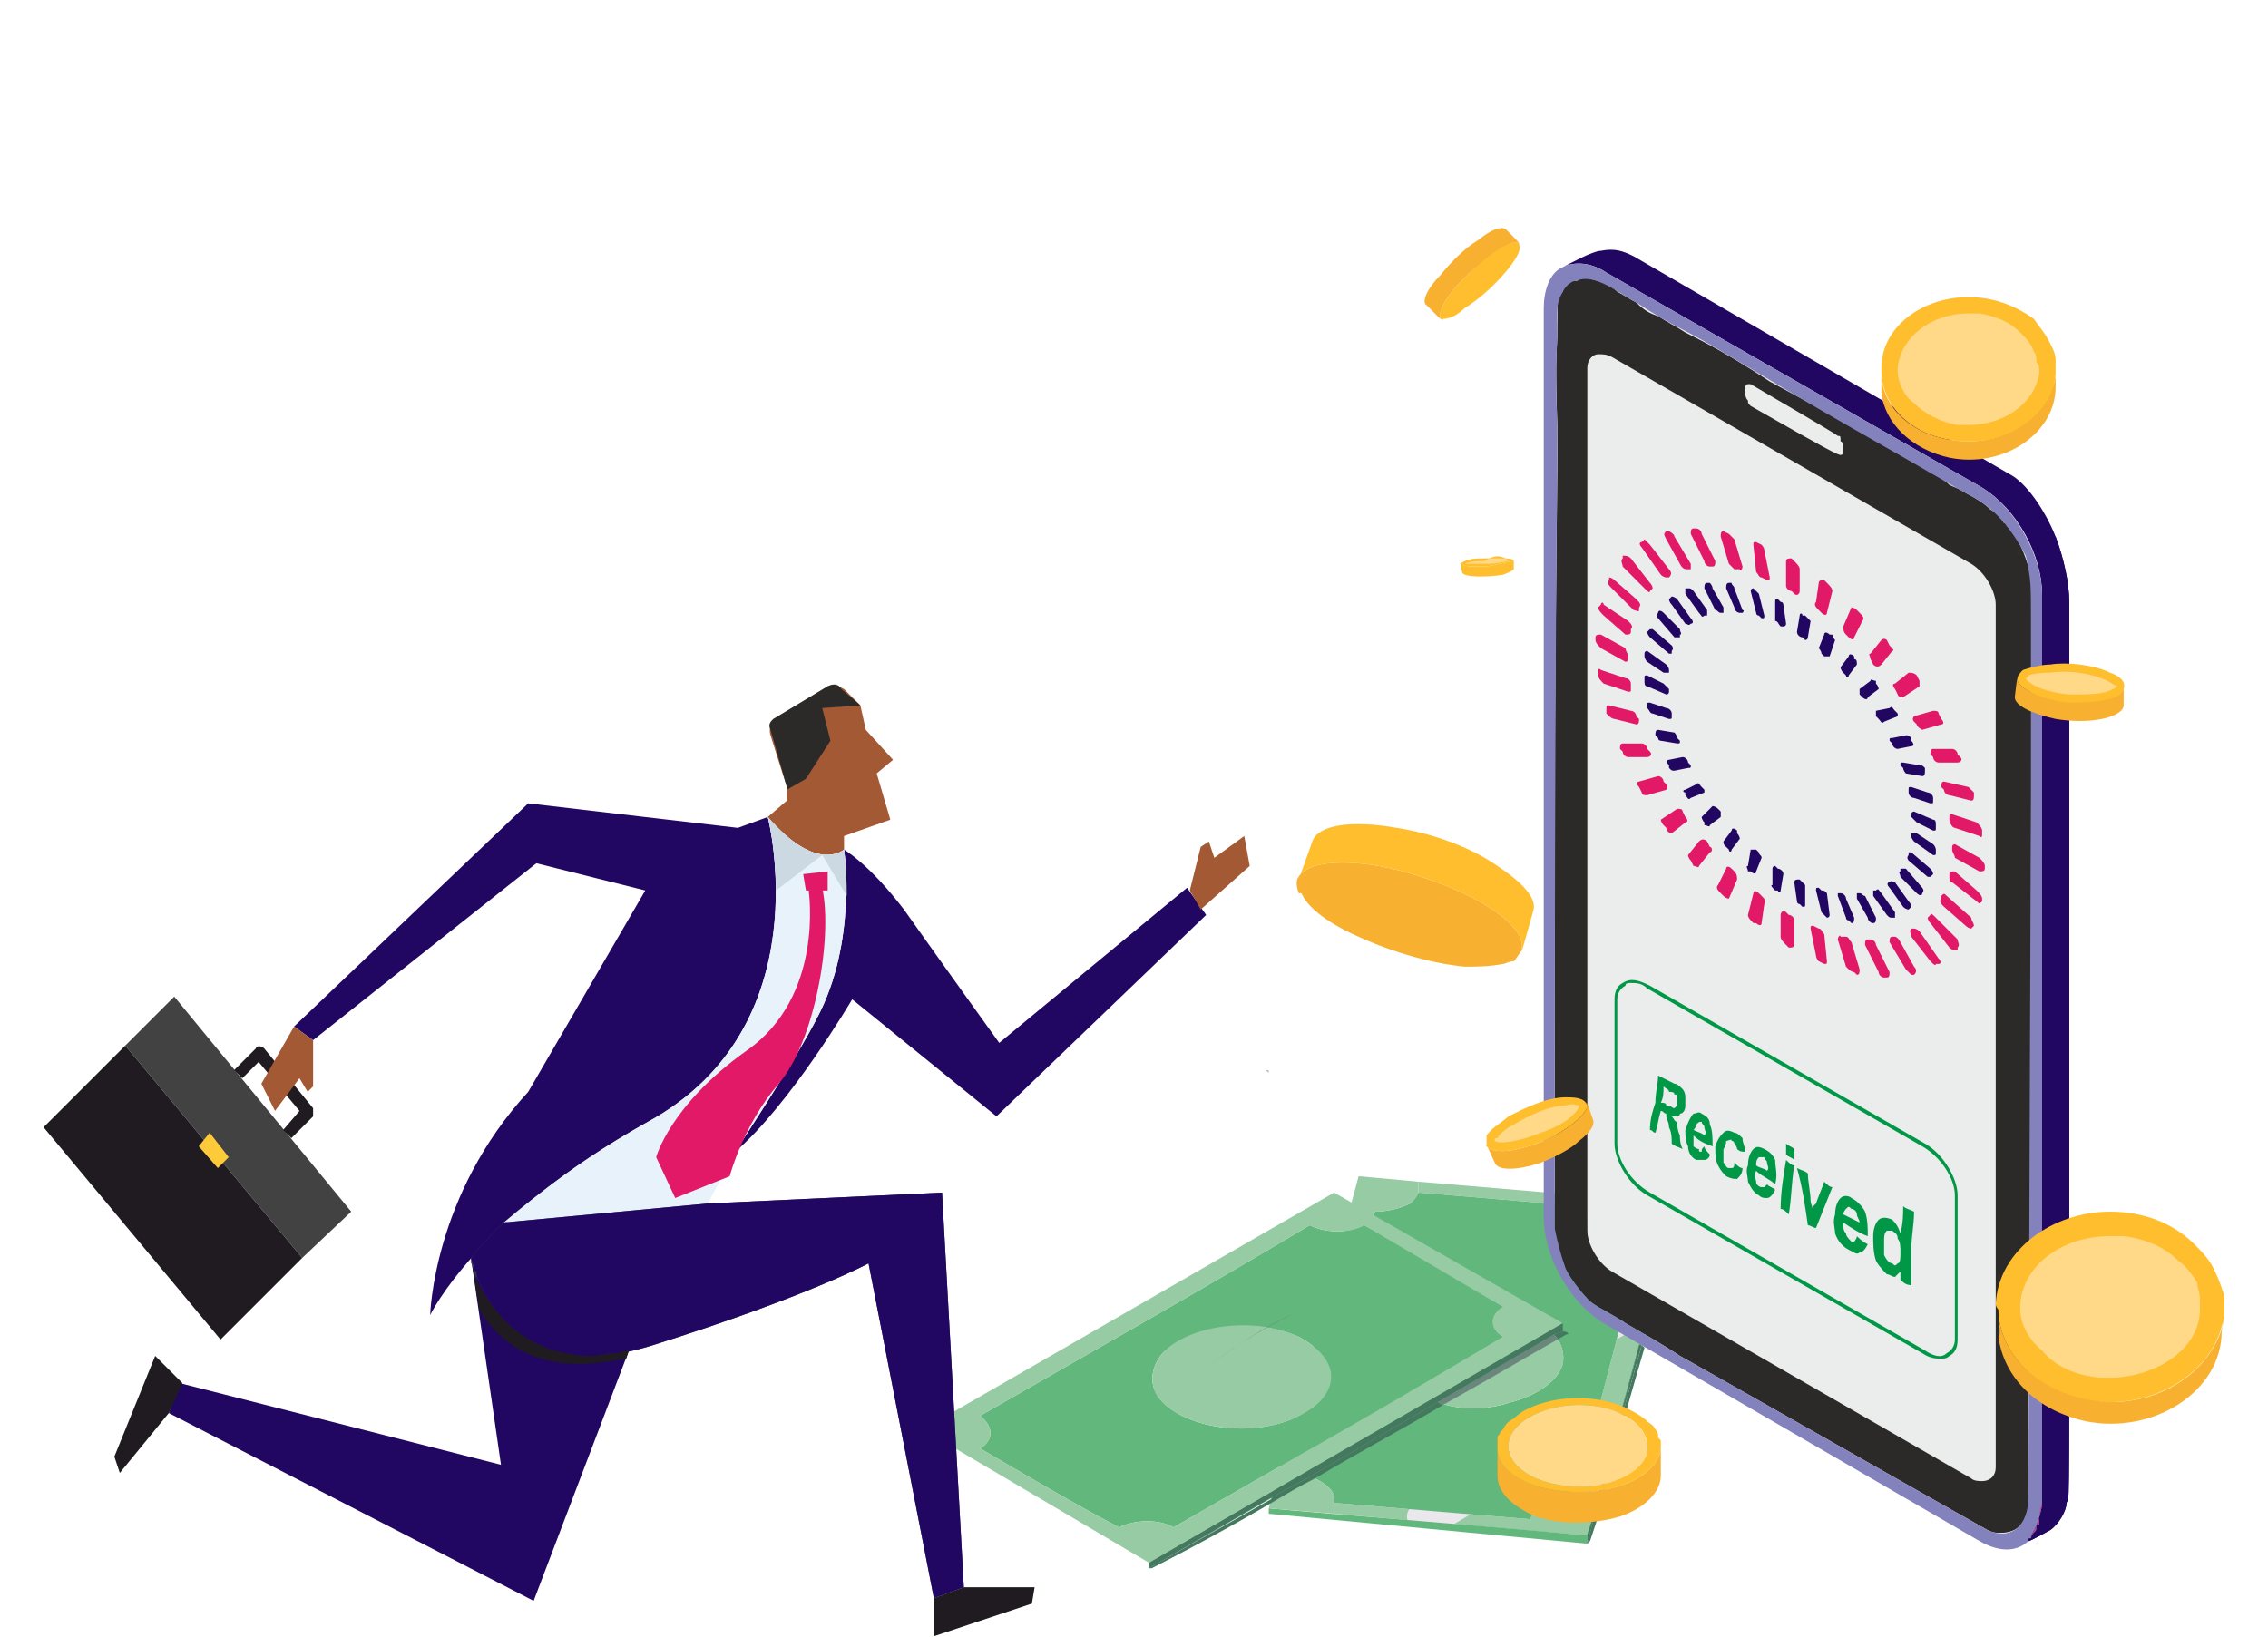 <?xml version="1.0" encoding="UTF-8"?>
<!DOCTYPE svg PUBLIC "-//W3C//DTD SVG 1.1//EN" "http://www.w3.org/Graphics/SVG/1.1/DTD/svg11.dtd">
<!-- Creator: CorelDRAW X7 -->
<svg xmlns="http://www.w3.org/2000/svg" xml:space="preserve" width="38.705mm" height="27.939mm" version="1.1" style="shape-rendering:geometricPrecision; text-rendering:geometricPrecision; image-rendering:optimizeQuality; fill-rule:evenodd; clip-rule:evenodd"
viewBox="0 0 833 601"
 xmlns:xlink="http://www.w3.org/1999/xlink">
 <defs>
  <style type="text/css">
   <![CDATA[
    .fil36 {fill:none}
    .fil16 {fill:#EBECEC}
    .fil17 {fill:#2B2A29}
    .fil20 {fill:#434242;fill-rule:nonzero}
    .fil28 {fill:#2B2A29;fill-rule:nonzero}
    .fil22 {fill:#FDCA3A;fill-rule:nonzero}
    .fil24 {fill:#E7F2FB;fill-rule:nonzero}
    .fil26 {fill:#CDD9E2;fill-rule:nonzero}
    .fil18 {fill:#8382BD;fill-rule:nonzero}
    .fil29 {fill:#258C94;fill-rule:nonzero}
    .fil25 {fill:#384860;fill-rule:nonzero}
    .fil30 {fill:#323B4B;fill-rule:nonzero}
    .fil21 {fill:#1F1B20;fill-rule:nonzero}
    .fil32 {fill:#009846;fill-rule:nonzero}
    .fil15 {fill:#210762;fill-rule:nonzero}
    .fil13 {fill:#344E5D;fill-rule:nonzero}
    .fil6 {fill:#44795F;fill-rule:nonzero}
    .fil14 {fill:#596572;fill-rule:nonzero}
    .fil5 {fill:#61B77C;fill-rule:nonzero}
    .fil8 {fill:#6A867D;fill-rule:nonzero}
    .fil0 {fill:#96CBA3;fill-rule:nonzero}
    .fil3 {fill:#9FB3C0;fill-rule:nonzero}
    .fil23 {fill:#A35934;fill-rule:nonzero}
    .fil7 {fill:#A599B5;fill-rule:nonzero}
    .fil9 {fill:#B1A4C0;fill-rule:nonzero}
    .fil19 {fill:#B44C8D;fill-rule:nonzero}
    .fil4 {fill:#B4A8C3;fill-rule:nonzero}
    .fil27 {fill:#E21967;fill-rule:nonzero}
    .fil31 {fill:#E21967;fill-rule:nonzero}
    .fil1 {fill:#EAE8ED;fill-rule:nonzero}
    .fil2 {fill:#EEA19C;fill-rule:nonzero}
    .fil10 {fill:#F8B031;fill-rule:nonzero}
    .fil11 {fill:#FFBE2D;fill-rule:nonzero}
    .fil12 {fill:#FFD888;fill-rule:nonzero}
    .fil34 {fill:url(#id0)}
    .fil33 {fill:url(#id1)}
    .fil35 {fill:url(#id2)}
   ]]>
  </style>
  <linearGradient id="id0" gradientUnits="userSpaceOnUse" x1="641.459" y1="361.086" x2="642.741" y2="361.086">
   <stop offset="0" style="stop-opacity:1; stop-color:#A38BCD"/>
   <stop offset="1" style="stop-opacity:1; stop-color:#9883BC"/>
  </linearGradient>
  <linearGradient id="id1" gradientUnits="userSpaceOnUse" xlink:href="#id0" x1="628.156" y1="321.821" x2="629.922" y2="321.821">
  </linearGradient>
  <linearGradient id="id2" gradientUnits="userSpaceOnUse" xlink:href="#id0" x1="645.643" y1="320.819" x2="646.258" y2="320.819">
  </linearGradient>
 </defs>
 <g id="Layer_x0020_1">
  <g id="_961669192">
   <path class="fil0" d="M562 558c1,-3 5,-5 9,-6 2,-1 5,-1 7,0 9,-33 17,-66 26,-98 -3,-1 -7,-2 -9,-4 -2,-2 -3,-4 -3,-6 -23,-2 -47,-4 -71,-6l0 -4 95 8c0,1 -32,121 -33,122l-93 -8 0 -4c24,2 48,4 72,6z"/>
   <path class="fil1" d="M716 322l5 1c0,0 1,0 1,0l4 -2c1,0 2,0 2,1l0 3c0,0 0,0 1,0l4 2c1,0 1,1 0,1l-5 1c-1,0 -1,0 -1,0l-2 3c0,1 -1,1 -2,1l-3 -3c0,0 -1,0 -1,0l-5 0c-1,0 -2,-1 -1,-1l3 -3c0,0 0,0 0,0l-2 -3c0,-1 1,-1 2,-1z"/>
   <path class="fil1" d="M737 310l5 1c0,0 0,0 1,0l4 -2c1,0 2,0 2,1l0 3c0,0 0,0 0,0l5 2c0,0 0,1 -1,1l-5 1c0,0 0,0 0,1l-2 2c0,1 -2,1 -2,1l-3 -3c0,0 -1,0 -1,0l-5 0c-1,0 -2,-1 -1,-1l3 -3c0,0 0,0 0,0l-2 -3c0,-1 1,-1 2,-1z"/>
   <path class="fil1" d="M585 543l5 1c0,0 0,0 1,0l4 -2c1,0 2,0 2,1l0 3c0,0 0,0 0,0l5 2c0,0 0,1 -1,1l-5 1c0,0 0,0 -1,1l-1 3c0,0 -2,0 -2,0l-3 -3c-1,0 -1,0 -1,0l-5 0c-1,0 -2,-1 -1,-1l3 -2c0,-1 0,-1 0,-1l-2 -3c0,-1 1,-1 2,-1z"/>
   <path class="fil1" d="M647 507l5 1c0,0 1,0 1,0l4 -2c1,0 2,0 2,1l0 3c0,0 0,0 1,0l4 2c1,1 0,1 -1,1l-5 1c0,0 0,1 0,1l-2 3c0,0 -2,0 -2,0l-3 -3c0,0 -1,0 -1,0l-5 0c-1,0 -2,-1 -1,-1l3 -2c0,-1 0,-1 0,-1l-2 -3c0,0 1,-1 2,-1z"/>
   <path class="fil1" d="M668 495l5 1c0,0 0,0 1,0l4 -2c1,0 2,0 2,1l0 3c0,0 0,0 0,0l4 2c1,1 1,1 0,1l-5 1c0,0 -1,1 -1,1l-1 3c0,0 -2,0 -2,0l-3 -3c-1,0 -1,0 -1,0l-6 0c-1,0 -1,-1 -1,-1l4 -2c0,-1 0,-1 0,-1l-2 -3c0,0 1,-1 2,-1z"/>
   <path class="fil1" d="M665 267l-32 19c-3,2 -9,2 -13,0 -3,-2 -3,-5 0,-7l32 -19c4,-2 10,-2 13,0 4,2 4,5 0,7z"/>
   <path class="fil1" d="M452 508l-58 34c-3,2 -9,2 -13,0 -3,-2 -3,-6 0,-8l58 -33c4,-2 10,-2 13,0 4,2 4,5 0,7z"/>
   <path class="fil1" d="M603 454l-110 64c-3,2 -9,2 -13,0 -3,-3 -3,-6 0,-8l110 -63c4,-2 9,-2 13,0 3,2 3,5 0,7z"/>
   <path class="fil1" d="M671 415l-32 18c-4,2 -9,2 -13,0 -3,-2 -3,-5 0,-7l32 -19c4,-2 9,-2 13,0 4,3 4,6 0,8z"/>
   <path class="fil1" d="M620 477l-58 33c-3,2 -9,2 -13,0 -3,-2 -3,-5 0,-7l58 -34c4,-2 10,-2 13,0 4,2 4,6 0,8z"/>
   <path class="fil1" d="M568 474l-110 63c-3,2 -9,2 -12,0 -4,-2 -4,-5 0,-7l109 -64c4,-2 9,-2 13,0 3,2 3,6 0,8z"/>
   <path class="fil1" d="M708 393l-110 63c-3,2 -9,2 -12,0l0 0c-4,-2 -4,-5 0,-7l109 -64c4,-2 9,-2 13,0 3,2 3,6 0,8z"/>
   <path class="fil1" d="M564 542l-32 19c-2,0 -7,-1 -13,0 -3,-2 -3,-6 0,-8l32 -18c4,-2 10,-2 13,0 4,2 4,5 0,7z"/>
   <path class="fil1" d="M658 389l-32 18c-4,2 -10,2 -13,0 -4,-2 -4,-5 0,-7l32 -19c4,-2 9,-2 13,0 3,2 3,6 0,8z"/>
   <path class="fil1" d="M715 280l-32 19c-3,2 -9,2 -13,0 -3,-2 -3,-6 0,-8l32 -18c4,-2 10,-2 13,0 4,2 4,5 0,7z"/>
   <path class="fil2" d="M497 461c0,0 0,1 0,3 1,1 1,2 1,2 2,-1 6,-8 8,-6 2,2 1,7 -1,10 -3,4 -7,5 -9,3 -2,-2 -1,-9 1,-12z"/>
   <path class="fil3" d="M454 389c0,-1 0,-1 0,-1 0,0 0,-1 0,-1 0,-1 0,1 0,2z"/>
   <path class="fil4" d="M466 394c0,0 0,0 0,0 0,-1 0,-1 -1,-1 0,0 0,0 1,1z"/>
   <path class="fil5" d="M466 554c21,2 86,7 117,10 0,1 0,2 0,3l-117 -11 0 -2z"/>
   <path class="fil5" d="M574 501c1,-6 -2,-11 -7,-14 -13,-10 -38,-10 -51,-1 -5,4 -9,9 -7,15 2,8 11,12 19,14 8,3 18,3 27,0 8,-2 17,-7 19,-14zm30 -47c-9,32 -17,65 -26,98 -2,-1 -5,-1 -7,0 -4,1 -8,3 -9,6 -24,-2 -48,-4 -72,-6 1,-4 -3,-7 -7,-9 -2,0 -3,0 -5,0 9,-33 18,-66 27,-98 4,0 9,-1 13,-3 1,-1 2,-2 3,-4 24,2 48,4 71,6 0,2 1,4 3,6 2,2 6,3 9,4z"/>
   <path class="fil5" d="M616 442l0 3 -33 122c0,-1 0,-2 0,-3 0,0 33,-121 33,-122z"/>
   <path class="fil0" d="M567 487c5,3 8,8 7,14 -2,7 -11,12 -19,14 -9,3 -19,3 -27,0 -8,-2 -17,-6 -19,-14 -2,-6 2,-11 7,-15 13,-9 38,-9 51,1z"/>
   <path class="fil0" d="M521 434l0 4c-1,2 -2,3 -3,4 -4,2 -9,3 -13,3 -9,32 -18,65 -27,98 2,0 3,0 5,0 4,2 8,5 7,9l0 4 -24 -2 33 -122 22 2z"/>
   <path class="fil6" d="M583 567l0 0 4 -16 1 0c0,0 0,0 0,0 0,0 0,0 1,0 -3,9 -5,15 -5,15l-1 1zm0 -3l0 0c0,0 0,0 0,0zm0 0l1 -3 0 0 0 0c1,-2 2,-6 3,-10l0 0c-2,8 -4,12 -4,13zm7 -20c0,0 0,0 0,0l-1 0 14 -50 1 1c-5,17 -10,35 -14,49 0,0 0,0 0,0zm-1 0l0 0c3,-14 9,-33 13,-50l0 0c-4,17 -10,36 -13,50z"/>
   <path class="fil7" d="M589 551c-1,0 -1,0 -1,0 0,0 0,0 0,0l-1 0 2 -7 1 0c0,0 0,0 0,0 0,0 0,0 0,0 0,3 -1,5 -1,7zm-2 0c0,-2 1,-5 2,-7l0 0c-1,2 -2,5 -2,7l0 0z"/>
   <path class="fil6" d="M583 567l0 -3 0 0c0,0 0,0 0,0l0 0c0,-1 2,-5 4,-13 0,-2 1,-5 2,-7 3,-14 9,-33 13,-50l1 0 -14 50 -2 7 -4 16z"/>
   <path class="fil8" d="M584 561l0 0 0 0zm0 0l18 -67 0 0c-4,17 -10,36 -13,50 -1,2 -2,5 -2,7 -1,4 -2,8 -3,10z"/>
   <path class="fil5" d="M479 519c14,-8 13,-20 -2,-28 -9,-4 -20,-5 -29,-3 -8,1 -16,4 -21,9 -5,6 -5,13 0,18 11,11 37,13 52,4zm22 -69c17,10 34,20 51,30 -5,3 -5,8 0,11 -40,24 -81,47 -121,70 -5,-3 -14,-3 -20,0 -17,-9 -34,-19 -51,-29 5,-3 5,-8 0,-12 40,-23 81,-46 121,-70 6,3 15,3 20,0z"/>
   <path class="fil0" d="M477 491c15,8 16,20 2,28 -15,9 -41,7 -52,-4 -5,-5 -5,-12 0,-18 9,-10 33,-14 50,-6z"/>
   <polygon class="fil5" points="574,489 422,576 422,574 574,486 "/>
   <path class="fil0" d="M360 532c17,10 34,20 51,29 6,-3 15,-3 20,0 40,-23 81,-46 121,-70 -5,-3 -5,-8 0,-11 -17,-10 -34,-20 -51,-30 -5,3 -14,3 -20,0 -40,24 -81,47 -121,70 5,4 5,9 0,12zm62 42l-83 -49 151 -87 84 48 -152 88z"/>
   <polygon class="fil9" points="423,576 422,576 467,550 467,550 "/>
   <path class="fil6" d="M423 576l-1 0 46 -26 -1 2c-24,14 -44,24 -44,24z"/>
   <path class="fil6" d="M483 543c-1,0 -2,0 -3,0l48 -28c0,0 0,0 0,0 1,0 1,1 2,1 -15,9 -32,18 -47,27zm89 -51c0,-1 -1,-1 -1,-2l3 -1 0 -3 0 3c0,0 2,0 2,1 -1,0 -2,1 -4,2z"/>
   <path class="fil8" d="M530 516c-1,0 -1,-1 -2,-1 0,0 0,0 0,0l43 -25c0,1 1,1 1,2 -9,5 -24,14 -42,24z"/>
   <path class="fil6" d="M467 552l0 -2 0 0 13 -7c1,0 2,0 3,0 -6,3 -11,6 -16,9z"/>
   <polygon class="fil6" points="422,576 422,574 574,486 574,489 571,490 528,515 480,543 467,550 "/>
   <path class="fil10" d="M550 542c0,-4 0,-7 0,-11 0,1 0,1 0,2 1,9 14,15 30,15 16,0 29,-7 30,-16 0,0 0,0 0,-1 0,4 0,7 0,11 0,6 -6,12 -15,15 -10,3 -22,3 -31,0 -9,-4 -14,-9 -14,-15z"/>
   <path class="fil11" d="M605 533l0 0c0,-1 0,-1 0,-1 0,7 -10,13 -22,14 -1,0 -2,0 -3,0 -14,0 -25,-6 -26,-14 0,0 0,-1 0,-1 0,-8 12,-15 26,-15 14,0 25,7 25,15 0,1 0,2 0,2zm5 -4c0,0 -1,-1 -1,-1 0,0 0,-1 0,-1l0 0c0,-1 -1,-2 -1,-2 -1,-2 -2,-2 -3,-3l0 0c0,0 -2,-2 -6,-4l0 0c-11,-6 -28,-6 -39,0 0,0 -2,1 -4,3 -2,1 -3,2 -4,4 0,0 -1,1 -1,1 0,1 -1,1 -1,2 0,1 0,3 0,4 0,0 0,1 0,1 1,9 14,15 30,15 16,0 29,-7 30,-16 0,-1 0,-2 0,-3z"/>
   <path class="fil12" d="M605 533l0 0c0,-1 0,-1 0,-1 0,7 -10,13 -22,14 -1,0 -2,0 -3,0 -14,0 -25,-6 -26,-14 0,0 0,-1 0,-1 0,-8 12,-15 26,-15 14,0 25,7 25,15 0,1 0,2 0,2z"/>
   <path class="fil6" d="M540 447c1,-2 2,-5 3,-7l0 0c-1,2 -2,5 -3,7z"/>
   <path class="fil13" d="M644 142c33,19 32,17 32,20 1,0 1,0 1,0 0,1 0,1 0,1l0 2c-34,-19 -31,-18 -32,-18 -1,-1 -1,-2 -1,-4l0 -1z"/>
   <path class="fil14" d="M643 141c0,0 0,0 0,0l1 1c0,2 0,2 0,3 0,1 1,2 2,2l31 18 0 1c0,0 0,0 0,0 0,0 0,1 -1,1 0,0 0,0 0,0 0,0 0,0 -1,0 0,0 0,0 -1,0 -31,-18 -32,-18 -32,-20 -1,-1 -1,-2 -1,-4 0,-1 0,-1 0,-1 1,-1 1,-1 2,-1z"/>
   <g>
    <path class="fil15" d="M760 221c0,4 0,9 0,14l0 0c0,100 0,168 0,215 0,113 0,99 -1,102 0,3 -3,8 -6,10 0,0 -9,5 -8,4l0 0c0,-1 1,-1 1,-1 0,0 1,-1 1,-2 0,0 0,0 0,0 1,-1 1,-1 1,-2 0,0 0,-1 1,-1 0,-1 0,-1 0,-1l0 -1c0,-1 1,-3 1,-5l0 -1 0 -13 0 -98 0 -223c0,-14 -9,-31 -22,-39l-138 -79c-6,-4 -12,-4 -16,-2 2,-1 11,-6 14,-6 5,-1 8,0 12,2l138 80c6,3 13,13 17,23l0 0c3,8 5,17 5,24z"/>
    <g>
     <path class="fil16" d="M747 560c-1,0 -3,-1 -5,-2l-148 -86c-6,-3 -11,-11 -11,-17l-9 -349c0,-4 2,-6 5,-6 2,0 4,1 6,2l148 85c6,4 11,11 11,17l9 349c0,4 -2,7 -6,7z"/>
     <path class="fil17" d="M735 563c-2,0 -3,0 -5,-1 -2,-1 -111,-63 -113,-64 -6,-4 -13,-8 -20,-12 -4,-3 -9,-5 -13,-8 -3,-3 -7,-8 -9,-12 -1,-3 -2,-5 -3,-8 0,-2 -1,-4 -1,-7 0,-1 0,-2 0,-6 0,-2 0,-5 0,-11l0 0c0,-24 0,-45 0,-65 0,-2 0,-4 0,-6 0,-4 0,-9 0,-14 0,-9 0,-18 0,-27 0,-5 0,-10 0,-15 0,-62 1,-124 1,-143 0,-3 0,-4 0,-6 0,0 0,0 0,-1 -1,-29 0,-28 0,-36 0,0 0,0 0,0 0,-3 0,-7 0,-11 1,-1 1,-2 2,-3 0,-1 1,-2 2,-3 0,0 0,0 0,0 1,0 1,-1 2,-1 1,0 1,0 1,0 1,0 1,-1 1,-1 1,0 1,0 2,0 2,0 4,1 5,1 3,1 5,2 7,4 2,1 5,3 7,4 0,0 0,0 0,0 3,3 5,4 8,5 3,2 7,4 10,6 6,3 16,8 31,18 13,7 24,13 34,19 14,8 21,12 26,15 2,1 4,2 6,4 2,1 3,1 6,3 0,0 0,0 0,0 4,2 7,4 9,6 2,1 4,3 5,5 1,0 1,0 1,1 2,2 3,4 4,5 2,4 4,9 5,14 0,0 0,0 0,1 0,3 0,8 0,12 0,4 0,8 0,12 0,4 0,8 0,12 0,3 0,6 0,8 0,11 0,21 0,32 0,2 0,3 0,4 0,1 0,1 0,3 0,2 0,5 0,14 0,3 0,6 0,11 0,6 0,15 0,26 0,5 0,10 0,15 0,16 0,36 0,61 0,4 0,9 0,14 0,1 0,2 0,3 -1,30 -1,66 -1,109 0,1 0,1 0,1 0,1 0,1 0,2 0,7 -4,11 -10,11zm-5 -1l0 0zm-113 -64l0 0zm-20 -12l0 0zm-13 -8l0 0zm-12 -320l0 0zm0 -37l0 0zm29 -10l0 0zm121 70l0 0zm24 108l0 0zm-159 -159c-2,0 -4,2 -4,5l0 317c0,5 4,12 9,15l132 76c1,1 3,1 4,1 3,0 5,-2 5,-5l0 -317c0,-5 -4,-12 -9,-15l-132 -76c-2,-1 -3,-1 -5,-1zm55 11c0,0 0,0 0,0 -1,0 -1,1 -1,2 0,2 0,3 1,4 0,1 0,1 1,2 0,0 0,0 0,0 28,16 32,18 33,18 0,0 0,0 0,0 0,0 0,0 0,0 1,0 1,-1 1,-1 0,0 0,0 0,0 0,-2 0,-4 -1,-4 0,-2 0,-2 -1,-2 -1,-1 -27,-16 -32,-19 0,0 0,0 0,0 0,0 -1,0 -1,0z"/>
     <path class="fil18" d="M746 289c0,17 0,-37 -1,261 0,10 -6,16 -15,12 -2,-1 -111,-63 -113,-64 -6,-4 -13,-8 -20,-12 -4,-3 -9,-5 -13,-8 -3,-3 -7,-8 -9,-12 -2,-6 -3,-10 -4,-15 0,-4 0,-3 0,-17l0 0c0,-195 1,-262 1,-276 -1,-30 0,-28 0,-37 0,-4 -1,-9 2,-14 1,-2 3,-4 5,-4 7,-3 16,5 22,8 6,4 13,8 19,11 15,8 25,15 60,35 37,21 33,19 42,24 6,3 10,6 15,12 3,4 5,7 7,11 2,8 2,13 2,21 0,9 0,16 0,24 0,14 0,27 0,40zm-18 -110l-138 -79c-6,-4 -12,-4 -16,-2l0 0c-5,2 -7,9 -7,15l0 315 0 0 0 19c0,14 9,31 22,39l138 80c12,7 22,2 23,-13l0 -335c0,-13 -9,-31 -22,-39z"/>
     <path class="fil15" d="M745 566c0,0 0,0 0,0 0,0 0,0 0,-1 0,0 1,0 1,0 0,0 0,0 0,0 0,-1 0,-1 0,-1 2,-3 3,-6 4,-11l0 -1c0,-6 0,-13 0,-13l0 -98 0 -222 0 -1c0,0 0,0 0,0l0 0c0,0 0,1 1,1 0,0 1,-3 4,-22 3,8 5,17 5,24 0,4 0,9 0,14l0 0 0 0 0 215 0 0c0,113 0,99 -1,102 0,3 -3,8 -6,10 0,0 -7,4 -8,4z"/>
    </g>
   </g>
   <path class="fil19" d="M737 569c-2,0 -3,0 -5,-1 0,0 0,0 0,0 2,1 3,1 5,1 1,0 2,0 4,-1 -2,1 -3,1 -4,1zm7 -2c0,-1 1,-1 1,-1l0 0c0,-1 0,-1 1,-1 0,0 0,-1 1,-2 0,0 0,0 0,0 1,-1 1,-1 1,-2 0,0 0,-1 0,-1l1 0c0,-1 0,-1 0,-1l0 -1c0,-1 0,-3 1,-6l0 0c0,0 0,0 0,0l0 1c-1,5 -2,8 -4,11 0,0 0,0 0,1 0,0 0,0 0,0 0,0 -1,0 -1,0 0,1 0,1 0,1 0,0 -1,0 -1,1zm6 -348l0 -1c0,0 0,0 0,0l0 1z"/>
   <polygon class="fil20" points="111,462 46,384 64,366 129,445 "/>
   <polygon class="fil21" points="111,462 46,384 16,414 81,492 "/>
   <path class="fil21" d="M107 418l-3 -3 6 -7 -15 -18 -6 6 -3 -3 8 -8c0,-1 2,-1 3,0l18 22c0,1 0,2 0,3l-8 8z"/>
   <polygon class="fil22" points="80,429 73,421 77,416 84,425 "/>
   <path class="fil15" d="M108 377l86 -82 77 9 11 -4c0,0 20,77 -44,112 -63,35 -80,71 -80,71 0,0 1,-44 36,-82l43 -74 -40 -10 -82 65 -7 -5z"/>
   <path class="fil23" d="M282 300l7 -6 0 -5 -6 -19c-1,-3 1,-6 3,-7l18 -11c2,-1 4,0 6,1l6 6 2 9 10 11 -6 5 5 17 -17 6 0 5c0,0 -10,9 -28,-12z"/>
   <path class="fil15" d="M310 312c0,0 9,5 22,22 12,17 35,49 35,49l69 -57 7 10 -77 74 -53 -43c0,0 -23,39 -43,56 0,0 23,-35 30,-49 15,-28 10,-62 10,-62z"/>
   <path class="fil24" d="M282 300c0,0 20,77 -44,112 -23,13 -40,26 -53,37l75 -7 10 -19c0,0 23,-35 30,-49 15,-28 10,-62 10,-62 0,0 -10,9 -28,-12z"/>
   <path class="fil25" d="M260 442l-75 7c-5,5 -9,9 -12,13 0,0 10,50 67,32 57,-18 79,-30 79,-30l24 123 11 -4 -8 -145 -86 4z"/>
   <path class="fil15" d="M260 442l-75 7c-5,5 -9,9 -12,13 0,0 10,50 67,32 57,-18 79,-30 79,-30l24 123 11 -4 -8 -145 -86 4z"/>
   <path class="fil15" d="M173 462l11 76 -118 -30 -4 11 134 69 35 -92 0 0c-49,10 -58,-34 -58,-34z"/>
   <path class="fil26" d="M282 300c0,0 3,11 3,27l0 0 17 -13 9 15c0,-10 -1,-17 -1,-17 0,0 -10,9 -28,-12z"/>
   <polygon class="fil27" points="295,321 296,327 304,327 304,320 "/>
   <path class="fil27" d="M297 327c0,0 6,39 -23,59 -28,20 -33,39 -33,39l7 15 20 -8c0,0 5,-19 18,-34 13,-15 20,-53 16,-72l-5 1z"/>
   <path class="fil28" d="M284 264c-1,1 -2,2 -1,4l6 21 0 1 7 -4 9 -14 -3 -12 14 -1 -7 -6c-1,-2 -3,-2 -5,-1l-20 12z"/>
   <polygon class="fil21" points="354,583 343,587 343,601 379,589 380,583 "/>
   <polygon class="fil21" points="62,519 67,508 57,498 42,535 44,541 "/>
   <polygon class="fil23" points="446,315 444,309 441,311 437,327 441,334 459,318 457,307 "/>
   <polygon class="fil23" points="110,396 113,401 115,399 115,382 108,377 96,398 101,408 "/>
   <path class="fil29" d="M176 481l0 0 -3 -19 3 19zm-3 -19c0,0 0,0 0,0l0 0c0,0 0,0 0,0z"/>
   <path class="fil30" d="M217 498c0,0 -1,0 -1,0 0,0 1,0 1,0 3,0 6,-1 9,-1l0 0c1,0 1,0 1,0 -4,0 -7,1 -10,1zm-1 0c0,0 0,0 0,0 0,0 0,0 0,0zm11 -1c0,0 0,0 0,0 0,0 0,0 0,0zm3 -1c0,0 0,0 0,0l0 0zm0 0c0,0 0,0 0,0 0,0 0,0 0,0zm0 0c0,0 1,0 1,0 -1,0 -1,0 -1,0zm1 0c0,0 0,0 0,0 0,0 0,0 0,0zm0 0c0,0 0,0 0,0 0,0 0,0 0,0zm0 0c0,0 0,0 0,0 0,0 0,0 0,0zm-56 -26c-1,-4 -2,-6 -2,-7 0,0 0,0 0,1l0 0c1,0 1,1 1,1l0 0c0,0 0,1 0,1l0 0c0,1 0,1 1,1l0 1c0,0 0,0 0,1 0,0 0,0 0,1zm-2 -8c0,0 0,0 0,0 0,0 0,0 0,0l0 0z"/>
   <path class="fil21" d="M213 501c-20,0 -31,-10 -37,-20l-3 -19c0,0 0,0 0,0 0,0 0,0 0,0l0 0c0,0 0,0 0,1 0,1 1,3 2,7 5,10 16,27 41,28 0,0 0,0 0,0 0,0 0,0 0,0 0,0 1,0 1,0 3,0 6,-1 10,-1l0 0c0,0 0,0 0,0 1,0 2,-1 3,-1l0 0c0,0 0,0 0,0 0,0 0,0 0,0 0,0 0,0 0,0 0,0 0,0 1,0 0,0 0,0 0,0 0,0 0,0 0,0 0,0 0,0 0,0 0,0 0,0 0,0 0,0 0,0 0,0 0,0 0,0 0,0l0 0 0 0 -1 3c-6,1 -12,2 -17,2z"/>
   <path class="fil31" d="M659 218l-1 -1c-1,0 -2,-1 -2,-2l0 -9c0,-1 1,-1 2,-1l1 1c1,1 2,2 2,3l0 8c0,1 -1,2 -2,1z"/>
   <path class="fil31" d="M649 213l-2 -1c-1,0 -1,-1 -2,-2l-1 -10c0,-1 0,-1 1,-1l2 1c0,0 1,1 1,2l2 10c0,1 0,1 -1,1z"/>
   <path class="fil31" d="M639 209l-2 0c0,0 -1,-1 -2,-2l-3 -10c0,-1 0,-2 1,-2l2 1c0,0 1,1 2,2l3 10c0,1 -1,2 -1,1z"/>
   <path class="fil31" d="M629 208l-1 0c-1,0 -2,-1 -2,-2l-5 -10c0,-1 0,-2 1,-2l1 0c1,0 2,1 2,2l5 10c0,1 0,2 -1,2z"/>
   <path class="fil31" d="M621 209l-1 0c-1,0 -2,0 -3,-2l-5 -9c-1,-2 -1,-2 0,-3l1 0c0,0 2,1 2,2l6 10c0,1 0,2 0,2z"/>
   <path class="fil31" d="M613 212l-1 0c0,0 -1,0 -2,-1l-7 -10c-1,-1 -1,-2 0,-2l1 -1c0,0 1,1 2,2l7 9c1,1 1,2 0,3z"/>
   <path class="fil31" d="M607 216l-1 1c0,1 -1,0 -2,-1l-8 -8c0,-1 -1,-2 0,-3l0 -1c1,0 2,0 3,1l7 9c1,1 1,2 1,2z"/>
   <path class="fil31" d="M602 223l0 1c0,1 -1,0 -2,0l-8 -8c-1,-1 -2,-2 -1,-3l0 -1c0,0 1,0 2,1l8 7c1,1 2,2 1,3z"/>
   <path class="fil31" d="M599 231l0 1c0,1 -1,1 -2,1l-8 -7c-1,-1 -2,-2 -2,-3l1 -1c0,-1 1,-1 1,0l9 6c1,1 2,2 1,3z"/>
   <path class="fil31" d="M598 241l0 1c0,1 -1,1 -1,1l-9 -5c-1,-1 -2,-2 -2,-3l0 -1c0,-1 1,-1 2,-1l9 5c0,1 1,2 1,3z"/>
   <path class="fil31" d="M599 251l0 2c0,1 0,1 -1,1l-9 -3c-1,-1 -2,-2 -2,-3l0 -1c0,-1 0,-2 1,-1l9 3c1,0 2,1 2,2z"/>
   <path class="fil31" d="M601 263l1 1c0,1 0,2 -1,2l-8 -2c-1,0 -2,-1 -3,-2l0 -1c0,-2 0,-2 1,-2l8 2c1,0 2,1 2,2z"/>
   <path class="fil31" d="M605 275l1 1c1,1 0,2 -1,2l-7 0c-1,0 -2,-1 -2,-2l-1 -1c0,-1 0,-2 1,-2l7 0c1,0 2,1 2,2z"/>
   <path class="fil31" d="M611 287l1 1c1,1 0,2 0,2l-7 2c-1,0 -2,0 -2,-1l-1 -2c-1,-1 -1,-2 0,-2l7 -2c1,0 2,1 2,2z"/>
   <path class="fil31" d="M618 298l1 2c1,1 1,2 0,2l-5 4c-1,0 -2,-1 -2,-2l-1 -1c-1,-1 -1,-2 -1,-2l6 -4c1,0 2,0 2,1z"/>
   <path class="fil31" d="M627 309l1 2c1,0 1,2 0,2l-4 5c0,1 -1,0 -2,0l-1 -2c-1,-1 -1,-2 -1,-2l4 -5c1,-1 2,-1 3,0z"/>
   <path class="fil31" d="M636 319l1 1c1,1 1,2 1,3l-3 7c0,0 -1,0 -2,-1l-1 -1c-1,-1 -2,-2 -1,-3l3 -6c0,-1 1,-1 2,0z"/>
   <path class="fil31" d="M646 328l1 1c1,1 2,2 1,3l-1 7c0,1 -1,1 -2,0l-1 0c-1,-1 -2,-2 -2,-3l2 -8c0,-1 1,-1 2,0z"/>
   <path class="fil31" d="M656 335l1 1c1,0 2,1 2,2l0 9c0,1 -1,1 -2,1l-1 -1c-1,-1 -2,-2 -2,-3l0 -8c0,-1 1,-2 2,-1z"/>
   <path class="fil31" d="M666 340l2 1c1,0 1,1 2,2l1 10c0,1 0,1 -1,1l-2 -1c0,0 -1,-1 -1,-2l-2 -10c0,-1 0,-1 1,-1z"/>
   <path class="fil31" d="M676 344l2 0c1,0 1,1 2,2l3 10c0,1 0,2 -1,2l-1 -1c-1,0 -2,-1 -3,-2l-3 -10c0,-1 1,-2 1,-1z"/>
   <path class="fil31" d="M686 345l1 0c1,0 2,1 2,2l5 10c0,1 0,2 -1,2l-1 0c-1,0 -2,-1 -2,-2l-5 -10c0,-1 0,-2 1,-2z"/>
   <path class="fil31" d="M695 344l1 0c0,0 1,0 2,2l5 9c1,1 1,2 0,3l-1 0c0,0 -1,-1 -2,-2l-6 -10c0,-1 0,-2 1,-2z"/>
   <path class="fil31" d="M702 341l1 0c0,0 1,0 2,1l7 10c1,1 1,2 0,2l-1 0c0,1 -1,0 -2,-1l-7 -9c0,-1 -1,-2 0,-3z"/>
   <path class="fil31" d="M708 337l1 -1c0,-1 1,0 2,1l8 8c0,1 1,2 0,3l0 1c-1,0 -2,0 -3,-1l-7 -9c-1,-1 -1,-2 -1,-2z"/>
   <path class="fil31" d="M713 330l0 -1c1,-1 1,-1 2,0l9 8c0,1 1,2 1,3l-1 1c0,0 -1,0 -2,-1l-8 -7c-1,-1 -2,-2 -1,-3z"/>
   <path class="fil31" d="M716 322l0 -1c0,-1 1,-1 2,-1l8 7c1,1 2,2 2,3l0 1c-1,1 -1,1 -2,0l-9 -7c-1,0 -1,-1 -1,-2z"/>
   <path class="fil31" d="M717 312l0 -1c0,-1 1,-1 1,-1l9 5c1,1 2,2 2,3l0 1c0,1 -1,1 -2,1l-9 -5c0,-1 -1,-2 -1,-3z"/>
   <path class="fil31" d="M716 301l0 -1c0,-1 0,-1 1,-1l9 3c1,1 2,2 2,3l0 1c0,1 0,2 -1,1l-9 -3c-1,0 -2,-2 -2,-3z"/>
   <path class="fil31" d="M714 290l-1 -1c0,-1 0,-2 1,-2l9 2c0,0 1,1 2,2l0 1c0,1 0,2 -1,2l-8 -2c-1,0 -2,-1 -2,-2z"/>
   <path class="fil31" d="M710 278l-1 -1c0,-1 0,-2 1,-2l7 0c1,0 2,1 2,2l1 1c1,1 0,2 -1,2l-7 0c-1,0 -2,-1 -2,-2z"/>
   <path class="fil31" d="M704 266l-1 -1c-1,-1 0,-2 0,-2l7 -2c1,0 2,0 2,1l1 2c1,1 1,2 0,2l-7 2c0,0 -2,-1 -2,-2z"/>
   <path class="fil31" d="M697 255l-1 -2c-1,-1 -1,-2 0,-2l5 -4c1,0 2,0 3,1l1 2c0,1 0,2 0,2l-6 4c0,0 -2,0 -2,-1z"/>
   <path class="fil31" d="M688 244l-1 -2c0,-1 -1,-2 0,-2l4 -5c1,-1 2,0 2,0l1 2c1,1 2,2 1,2l-4 5c-1,1 -2,1 -3,0z"/>
   <path class="fil31" d="M679 234l-1 -1c-1,-1 -1,-2 -1,-3l3 -7c0,0 1,0 2,1l1 1c1,1 2,2 1,3l-3 6c0,1 -1,1 -2,0z"/>
   <path class="fil31" d="M669 225l-1 -1c-1,-1 -2,-2 -1,-3l1 -7c0,-1 1,-1 2,-1l1 1c1,1 2,2 2,3l-2 8c0,1 -1,1 -2,0z"/>
   <path class="fil15" d="M670 241l-1 -1c0,-1 -1,-2 -1,-2l2 -5c0,-1 1,-1 2,0l1 0c0,1 1,2 1,2l-2 6c0,0 -1,0 -2,0z"/>
   <path class="fil15" d="M663 235l-1 -1c-1,0 -2,-1 -2,-2l1 -6c0,-1 1,-1 1,0l1 0c1,1 2,2 2,2l-1 6c0,1 -1,1 -1,1z"/>
   <path class="fil15" d="M655 230l-1 0c-1,-1 -1,-2 -2,-2l0 -7c0,-1 0,-1 1,-1l1 1c1,0 1,1 1,1l1 7c0,1 -1,1 -1,1z"/>
   <path class="fil15" d="M647 227l-1 -1c-1,0 -1,-1 -1,-1l-2 -8c0,0 0,-1 1,-1l1 1c0,0 1,1 1,1l2 8c0,1 0,1 -1,1z"/>
   <path class="fil15" d="M640 225l-1 0c-1,0 -2,-1 -2,-2l-3 -7c0,-1 0,-2 1,-2l1 0c0,1 1,1 1,2l3 8c1,0 0,1 0,1z"/>
   <path class="fil6" d="M425 520c0,0 0,0 -1,0l1 0 0 0z"/>
   <path class="fil8" d="M445 501c9,-7 20,-14 31,-19 -10,5 -21,11 -31,19z"/>
   <path class="fil15" d="M633 225l-1 0c-1,0 -1,-1 -2,-1l-4 -8c0,-1 0,-2 1,-2l1 0c0,0 1,1 1,2l4 7c0,1 0,2 0,2z"/>
   <path class="fil15" d="M627 226l-1 0c-1,1 -1,0 -2,-1l-5 -7c0,-1 0,-2 0,-2l1 0c1,0 1,0 2,1l5 7c0,1 0,2 0,2z"/>
   <path class="fil15" d="M621 229l0 0c-1,1 -1,0 -2,0l-5 -7c-1,-1 -1,-2 -1,-2l1 -1c0,0 1,0 2,1l5 7c1,1 1,2 0,2z"/>
   <path class="fil15" d="M617 233l0 1c0,0 -1,0 -2,0l-6 -7c0,0 -1,-1 0,-2l0 0c0,-1 1,-1 2,0l6 6c0,1 1,2 0,2z"/>
   <path class="fil15" d="M614 239l0 1c0,0 -1,0 -1,0l-7 -6c0,0 -1,-1 -1,-2l1 -1c0,0 1,0 1,0l7 6c0,0 1,1 0,2z"/>
   <path class="fil15" d="M613 246l0 1c0,0 -1,0 -2,0l-6 -4c-1,-1 -1,-2 -1,-2l0 -1c0,-1 1,-1 1,-1l7 5c0,0 1,1 1,2z"/>
   <path class="fil15" d="M613 253l0 1c0,1 -1,1 -1,1l-7 -3c-1,0 -1,-1 -1,-2l0 -1c0,-1 0,-1 1,-1l6 3c1,1 2,2 2,2z"/>
   <path class="fil15" d="M614 262l0 1c0,1 0,1 -1,1l-6 -2c-1,0 -1,-1 -2,-2l0 -1c0,-1 0,-1 1,-1l6 2c1,0 2,1 2,2z"/>
   <path class="fil15" d="M616 271l1 1c0,1 0,1 -1,1l-6 -1c0,0 -1,0 -1,-1l-1 -1c0,-1 0,-2 1,-2l6 1c0,0 1,1 1,2z"/>
   <path class="fil15" d="M620 280l1 1c0,1 0,1 -1,1l-5 1c-1,0 -1,0 -2,-1l0 -1c-1,-1 -1,-2 0,-2l5 -1c1,0 2,1 2,2z"/>
   <path class="fil15" d="M625 289l1 1c0,0 0,1 0,1l-5 2c-1,1 -1,0 -2,-1l0 -1c-1,0 -1,-1 0,-1l4 -2c1,-1 1,0 2,1z"/>
   <path class="fil15" d="M631 297l1 1c0,1 0,2 0,2l-4 3c0,1 -1,0 -2,0l0 -1c-1,-1 -1,-2 -1,-2l4 -4c0,0 1,0 2,1z"/>
   <path class="fil15" d="M638 305l0 1c1,1 1,2 1,2l-3 4c0,1 -1,1 -1,0l-1 -1c-1,-1 -1,-1 -1,-2l3 -4c0,-1 1,-1 2,0z"/>
   <path class="fil15" d="M645 312l1 1c0,1 1,1 1,2l-2 5c0,1 -1,1 -2,0l-1 0c0,-1 -1,-2 0,-2l1 -6c0,0 1,0 2,0z"/>
   <path class="fil15" d="M652 318l1 1c1,0 2,1 2,2l-1 6c0,1 -1,1 -1,0l-1 0c-1,-1 -2,-2 -1,-2l0 -6c0,-1 1,-1 1,-1z"/>
   <path class="fil15" d="M660 323l1 0c1,1 2,2 2,2l0 7c0,1 0,1 -1,1l-1 -1c-1,0 -1,-1 -1,-1l-1 -7c0,-1 1,-1 1,-1z"/>
   <path class="fil15" d="M668 326l1 1c1,0 1,0 2,1l1 8c0,0 0,1 -1,1l-1 -1c0,0 -1,-1 -1,-1l-2 -8c0,-1 0,-1 1,-1z"/>
   <path class="fil15" d="M675 328l1 0c1,0 2,1 2,2l3 7c0,1 0,2 -1,2l-1 -1c0,0 -1,0 -1,-1l-3 -8c0,0 0,-1 0,-1z"/>
   <path class="fil15" d="M682 328l1 0c1,0 1,1 2,1l4 8c0,1 0,2 -1,2l0 0c-1,0 -2,-1 -2,-2l-4 -7c0,-1 0,-2 0,-2z"/>
   <path class="fil15" d="M688 327l1 0c1,-1 1,0 2,1l5 7c0,1 0,2 0,2l-1 0c-1,0 -1,0 -2,-1l-5 -7c0,-1 0,-2 0,-2z"/>
   <path class="fil15" d="M694 324l0 0c1,-1 1,0 2,0l5 7c1,1 1,2 1,2l-1 1c0,0 -1,0 -2,-1l-5 -7c-1,-1 -1,-2 0,-2z"/>
   <path class="fil15" d="M698 320l0 -1c0,0 1,0 2,0l6 7c0,0 1,1 0,2l0 0c0,1 -1,1 -2,0l-6 -6c0,-1 -1,-2 0,-2z"/>
   <path class="fil15" d="M701 314l0 -1c0,0 1,0 1,0l7 6c0,0 1,1 1,2l-1 1c0,0 0,0 -1,0l-7 -6c0,0 -1,-1 0,-2z"/>
   <path class="fil15" d="M702 307l0 -1c0,0 1,0 2,0l6 4c1,1 1,2 1,2l0 1c0,1 0,1 -1,1l-7 -5c0,0 -1,-1 -1,-2z"/>
   <path class="fil15" d="M702 300l0 -1c0,-1 1,-1 1,-1l7 3c1,0 1,1 1,2l0 1c0,1 0,1 -1,1l-6 -3c-1,-1 -2,-2 -2,-2z"/>
   <path class="fil15" d="M701 291l0 -1c0,-1 0,-1 1,-1l6 2c1,0 2,1 2,2l0 1c0,1 0,1 -1,1l-6 -2c-1,0 -2,-1 -2,-2z"/>
   <path class="fil15" d="M699 282l-1 -1c0,-1 0,-1 1,-1l6 1c1,0 1,0 2,1l0 1c0,1 0,2 -1,2l-6 -1c0,0 -1,-1 -1,-2z"/>
   <path class="fil15" d="M695 273l-1 -1c0,-1 0,-1 1,-1l5 -1c1,0 1,0 2,1l0 1c1,1 1,2 0,2l-5 1c-1,0 -2,-1 -2,-2z"/>
   <path class="fil15" d="M690 264l-1 -1c0,-1 0,-1 0,-2l5 -1c1,-1 1,0 2,1l1 1c0,0 0,1 0,1l-5 2c-1,1 -1,0 -2,-1z"/>
   <path class="fil15" d="M684 256l-1 -1c0,-1 0,-2 0,-2l4 -3c0,-1 1,0 2,0l0 1c1,1 1,2 1,2l-4 3c0,1 -1,1 -2,0z"/>
   <path class="fil15" d="M678 248l-1 -1c-1,-1 -1,-2 -1,-2l3 -4c0,-1 1,-1 2,0l0 1c1,0 1,1 1,2l-3 4c0,1 -1,1 -1,0z"/>
   <path class="fil32" d="M599 361c-1,0 -2,0 -2,1 -2,1 -3,3 -3,5l0 53c0,6 5,14 12,18l101 58c3,2 6,3 8,1 2,-1 3,-3 3,-5l0 -53c0,-6 -5,-14 -12,-18l-101 -58c-2,-2 -4,-2 -6,-2zm114 138c-2,0 -4,0 -7,-2l-101 -58c-7,-4 -12,-13 -12,-19l0 -53c0,-3 1,-5 3,-6 3,-2 6,-1 10,1l101 58c7,4 12,13 12,19l0 53c0,3 -1,5 -3,6 -1,1 -2,1 -3,1z"/>
   <path class="fil11" d="M540 100c-8,7 -12,14 -11,17 0,0 0,0 0,0l0 0c1,0 1,1 1,0 3,0 6,-2 8,-4 10,-6 22,-20 20,-23 0,-1 0,-1 -1,-1l0 0 0 0c-2,-1 -10,3 -17,11z"/>
   <path class="fil10" d="M553 84c-2,-1 -5,0 -10,4 -5,3 -10,8 -14,13 -5,5 -7,10 -5,11l5 5c0,0 0,0 0,0 -1,-3 3,-10 11,-17 7,-7 15,-12 17,-11 0,0 0,0 0,0 1,0 2,1 -4,-5z"/>
   <path class="fil10" d="M772 264c5,-1 8,-3 8,-5l0 -6c0,0 0,0 0,0 -1,3 -10,5 -20,4 -10,0 -18,-4 -19,-7 0,-1 0,-3 -1,6 0,3 6,6 15,8 6,1 12,1 17,0z"/>
   <path class="fil11" d="M741 250c1,3 9,7 19,8 10,0 19,-1 20,-5 1,-3 -2,-5 -5,-6 -6,-3 -16,-4 -22,-3 -3,0 -7,1 -10,2 -1,1 -2,2 -2,3 0,0 0,1 0,1z"/>
   <path class="fil12" d="M776 253c1,0 1,-1 2,-1 -1,0 -2,-1 -4,-2 -6,-3 -15,-4 -21,-3 -2,0 -5,0 -8,1 0,0 0,1 -1,1 0,0 0,0 0,0 1,2 6,5 16,6 7,0 13,0 16,-2z"/>
   <path class="fil10" d="M580 419c4,-3 6,-6 5,-8l-2 -6c0,0 0,1 0,1 0,3 -7,9 -16,13 -10,4 -18,5 -21,2 0,0 -1,-3 3,6 1,3 8,3 17,0 5,-2 11,-5 14,-8z"/>
   <path class="fil11" d="M546 421c3,3 11,2 21,-2 9,-4 16,-10 16,-13 -1,-3 -5,-3 -8,-3 -7,0 -15,4 -21,7 -2,2 -6,4 -8,7 0,1 0,2 0,3 0,0 0,1 0,1z"/>
   <path class="fil12" d="M579 408c1,-1 1,-2 1,-2 -1,0 -2,-1 -5,0 -6,0 -14,4 -19,7 -2,1 -5,3 -6,5 -1,0 -1,0 -1,1 0,0 0,0 0,0 1,1 7,1 17,-3 6,-2 11,-5 13,-8z"/>
   <path class="fil11" d="M537 210c0,2 9,2 15,1 3,-1 4,-2 4,-2 0,-4 0,-3 0,-3 -1,0 -5,1 -10,2 -5,0 -9,0 -9,-1 0,0 -1,-1 0,3z"/>
   <path class="fil11" d="M556 206c0,-1 -3,-1 -3,-1 -2,-1 -4,-1 -6,0 0,0 -2,0 -2,0 -2,0 -5,0 -7,1 0,0 -2,1 -2,1l1 0c0,1 4,1 9,1 5,-1 9,-2 10,-2l0 0z"/>
   <path class="fil12" d="M538 207c1,0 4,0 8,0 4,0 7,-1 8,-1 0,0 -1,-1 -1,-1 -2,0 -4,0 -6,0 0,0 -2,1 -2,1l0 0c-2,0 -5,0 -7,1l0 0 0 0z"/>
   <path class="fil11" d="M734 481c0,17 17,34 41,34 20,0 40,-13 42,-33 0,-2 0,-4 0,-6 -1,-3 -2,-6 -3,-8 -2,-5 -5,-8 -8,-11 -8,-8 -19,-12 -31,-12l0 0c-21,0 -41,14 -42,34 0,0 0,1 1,2z"/>
   <path class="fil12" d="M771 506c1,0 3,0 4,0 15,0 32,-9 33,-24 0,-2 0,-4 0,-5l0 0c0,-2 -1,-4 -1,-6 -2,-3 -4,-6 -7,-8 -5,-5 -12,-8 -20,-9 -1,0 -2,0 -3,0l0 0 -2 0c-18,0 -32,11 -33,25 0,1 0,1 0,1l0 1c0,5 3,11 8,15 5,6 12,9 21,10z"/>
   <path class="fil10" d="M816 489l1 -7c0,0 0,1 0,1 0,0 0,1 0,1 -3,17 -20,31 -42,31 -22,-1 -39,-14 -41,-32 1,10 0,7 0,8 2,15 14,27 32,31 25,5 50,-11 50,-33z"/>
   <path class="fil11" d="M691 136c0,14 13,26 32,26 16,0 31,-9 32,-25 0,-1 0,-3 0,-5 0,-2 -1,-4 -2,-6 -2,-4 -4,-6 -6,-9 -7,-5 -15,-8 -24,-8l0 0c-17,0 -32,11 -32,26 0,0 0,1 0,1z"/>
   <path class="fil12" d="M719 156c1,0 3,0 4,0 12,0 24,-7 26,-19 0,-2 0,-3 -1,-4l0 0c0,-1 0,-3 -1,-4 -1,-3 -3,-5 -5,-7 -4,-4 -9,-6 -15,-7 -1,0 -2,0 -3,0l0 0 -1 0c-14,0 -25,9 -26,20 0,0 0,1 0,1l0 0c0,4 2,9 6,12 4,4 10,7 16,8z"/>
   <path class="fil10" d="M755 142l0 -5c0,0 0,1 0,1l0 0c-2,14 -16,24 -32,24 -17,0 -31,-10 -32,-24 0,8 0,5 0,6 1,11 11,21 25,24 20,4 39,-9 39,-26z"/>
   <path class="fil10" d="M477 328l1 0c3,7 14,13 21,16 13,6 28,10 39,11 4,0 9,0 14,-1 1,0 2,-1 4,-1 1,-1 2,-3 3,-4 0,0 0,-1 0,-1 1,-8 -15,-19 -37,-26 -21,-7 -41,-7 -45,0 -1,1 -1,3 0,6z"/>
   <path class="fil11" d="M522 322c22,7 38,18 37,26 0,1 -1,5 4,-13 2,-5 -4,-11 -13,-17 -10,-7 -24,-12 -37,-14 -17,-3 -29,-1 -31,5l-5 14 0 0c0,-1 0,-1 0,-1 4,-7 24,-7 45,0z"/>
   <polygon class="fil33" points="628,322 628,322 630,322 630,322 "/>
   <polygon class="fil34" points="643,361 641,361 643,361 "/>
   <polygon class="fil35" points="646,321 646,321 646,321 "/>
   <path class="fil32" d="M606 415c0,-4 1,-7 2,-10 0,-4 1,-7 1,-10 2,1 4,2 6,3 1,0 2,1 3,2 0,0 1,1 1,3 0,1 0,2 0,3 0,2 -1,3 -2,3 0,1 -1,1 -3,1 1,1 1,2 2,2 0,1 0,3 1,5 0,1 0,3 1,5 -2,-1 -3,-1 -4,-2 0,-2 0,-4 -1,-6 0,-2 -1,-3 -1,-4 0,0 0,-1 0,-1 -1,0 -1,-1 -2,-1 0,0 0,0 0,0 -1,3 -1,5 -2,8 -1,0 -1,-1 -2,-1zm4 -10c1,0 2,0 2,1 2,0 2,1 3,1 0,0 0,0 1,-1 0,0 0,-1 0,-1 0,-1 0,-1 0,-2 0,-1 0,-1 -1,-1 0,-1 -1,-1 -2,-1 0,-1 -1,-1 -2,-2 0,2 0,4 -1,6zm16 16c0,1 1,2 2,3 0,1 -1,2 -2,2 -1,0 -2,0 -3,0 -2,-1 -3,-3 -3,-5 -1,-2 -1,-4 -1,-6 1,-3 2,-5 3,-6 1,0 2,-1 3,0 2,1 3,2 3,4 1,2 1,5 1,8 -3,-1 -5,-2 -7,-4 0,2 0,3 0,4 0,0 1,1 2,1 0,1 0,1 1,1 0,-1 0,-1 1,-2zm0 -4c1,-1 0,-2 0,-3 0,-1 -1,-1 -1,-2 -1,0 -1,0 -2,1 0,0 0,1 -1,2 2,1 3,1 4,2zm15 6c-1,0 -2,0 -3,-1 0,0 0,-1 -1,-2 0,0 0,-1 -1,-1 0,-1 -1,0 -2,0 0,0 0,2 -1,3 0,2 0,4 0,5 1,1 1,2 2,2 1,0 1,0 1,0 1,0 1,-1 1,-2 1,1 2,2 3,2 0,2 -1,3 -2,4 -1,0 -2,0 -4,-1 -1,-1 -2,-2 -3,-4 -1,-2 -1,-4 -1,-7 1,-3 2,-4 3,-5 1,-1 2,-1 4,0 1,0 2,1 3,2 0,2 1,3 1,5zm8 12c1,1 2,1 3,2 -1,2 -2,3 -3,3 -1,0 -2,0 -3,-1 -2,-1 -3,-3 -4,-5 0,-2 -1,-4 0,-6 0,-3 1,-5 2,-6 1,-1 2,-1 4,0 2,1 3,2 4,4 0,3 1,5 0,9 -2,-2 -5,-3 -7,-5 -1,2 0,3 0,4 0,1 1,2 2,2 0,0 0,0 1,0 0,0 0,0 1,-1zm0 -5c1,-1 0,-2 0,-3 0,-1 -1,-1 -1,-2 -1,0 -2,0 -2,0 -1,1 -1,2 -1,3 1,1 3,1 4,2zm7 -6c0,-1 0,-3 0,-4 1,1 2,1 3,2 0,1 0,3 0,4 -1,-1 -2,-1 -3,-2zm-2 20c0,-6 1,-12 2,-18 1,1 2,2 3,2 -1,6 -1,12 -2,18 -1,-1 -2,-2 -3,-2zm10 6c-1,-7 -2,-14 -4,-21 2,1 3,1 4,2 0,3 1,7 1,10 0,1 1,3 1,4 0,-1 0,-1 0,-2 0,0 1,-1 1,-1 1,-3 2,-5 3,-8 1,1 2,2 3,2 -2,5 -4,10 -6,15 -1,0 -2,-1 -3,-1zm18 4c1,1 2,2 4,3 -1,2 -2,3 -3,3 -1,1 -2,0 -4,-1 -2,-1 -4,-3 -5,-6 0,-2 -1,-4 0,-7 0,-3 1,-5 2,-6 1,-1 3,-1 4,0 2,1 4,3 5,5 1,3 1,6 1,9 -3,-1 -6,-3 -9,-5 0,2 0,3 1,4 0,1 1,2 2,3 0,0 1,0 1,0 0,0 1,-1 1,-2zm1 -5c0,-1 -1,-2 -1,-3 0,-1 -1,-2 -2,-2 -1,-1 -1,-1 -2,0 0,0 -1,1 -1,2 2,1 4,2 6,3zm19 23c-2,0 -3,-1 -4,-2 0,-1 0,-2 0,-3 -1,1 -1,1 -2,2 -1,0 -2,-1 -3,-1 -1,-1 -3,-3 -4,-5 -1,-3 -1,-6 -1,-9 0,-3 1,-5 2,-6 1,-1 3,-1 5,0 1,1 2,2 3,5 1,-4 1,-7 1,-10 1,1 2,1 4,2 0,5 -1,9 -1,14 0,4 0,9 0,13zm-10 -16c0,2 0,4 0,5 1,2 2,3 3,3 1,1 1,1 2,0 1,0 1,-2 1,-4 0,-2 0,-4 -1,-5 0,-2 -1,-2 -2,-3 -1,0 -1,0 -2,0 -1,1 -1,2 -1,4z"/>
  </g>
  <rect class="fil36" width="833" height="601"/>
 </g>
</svg>
